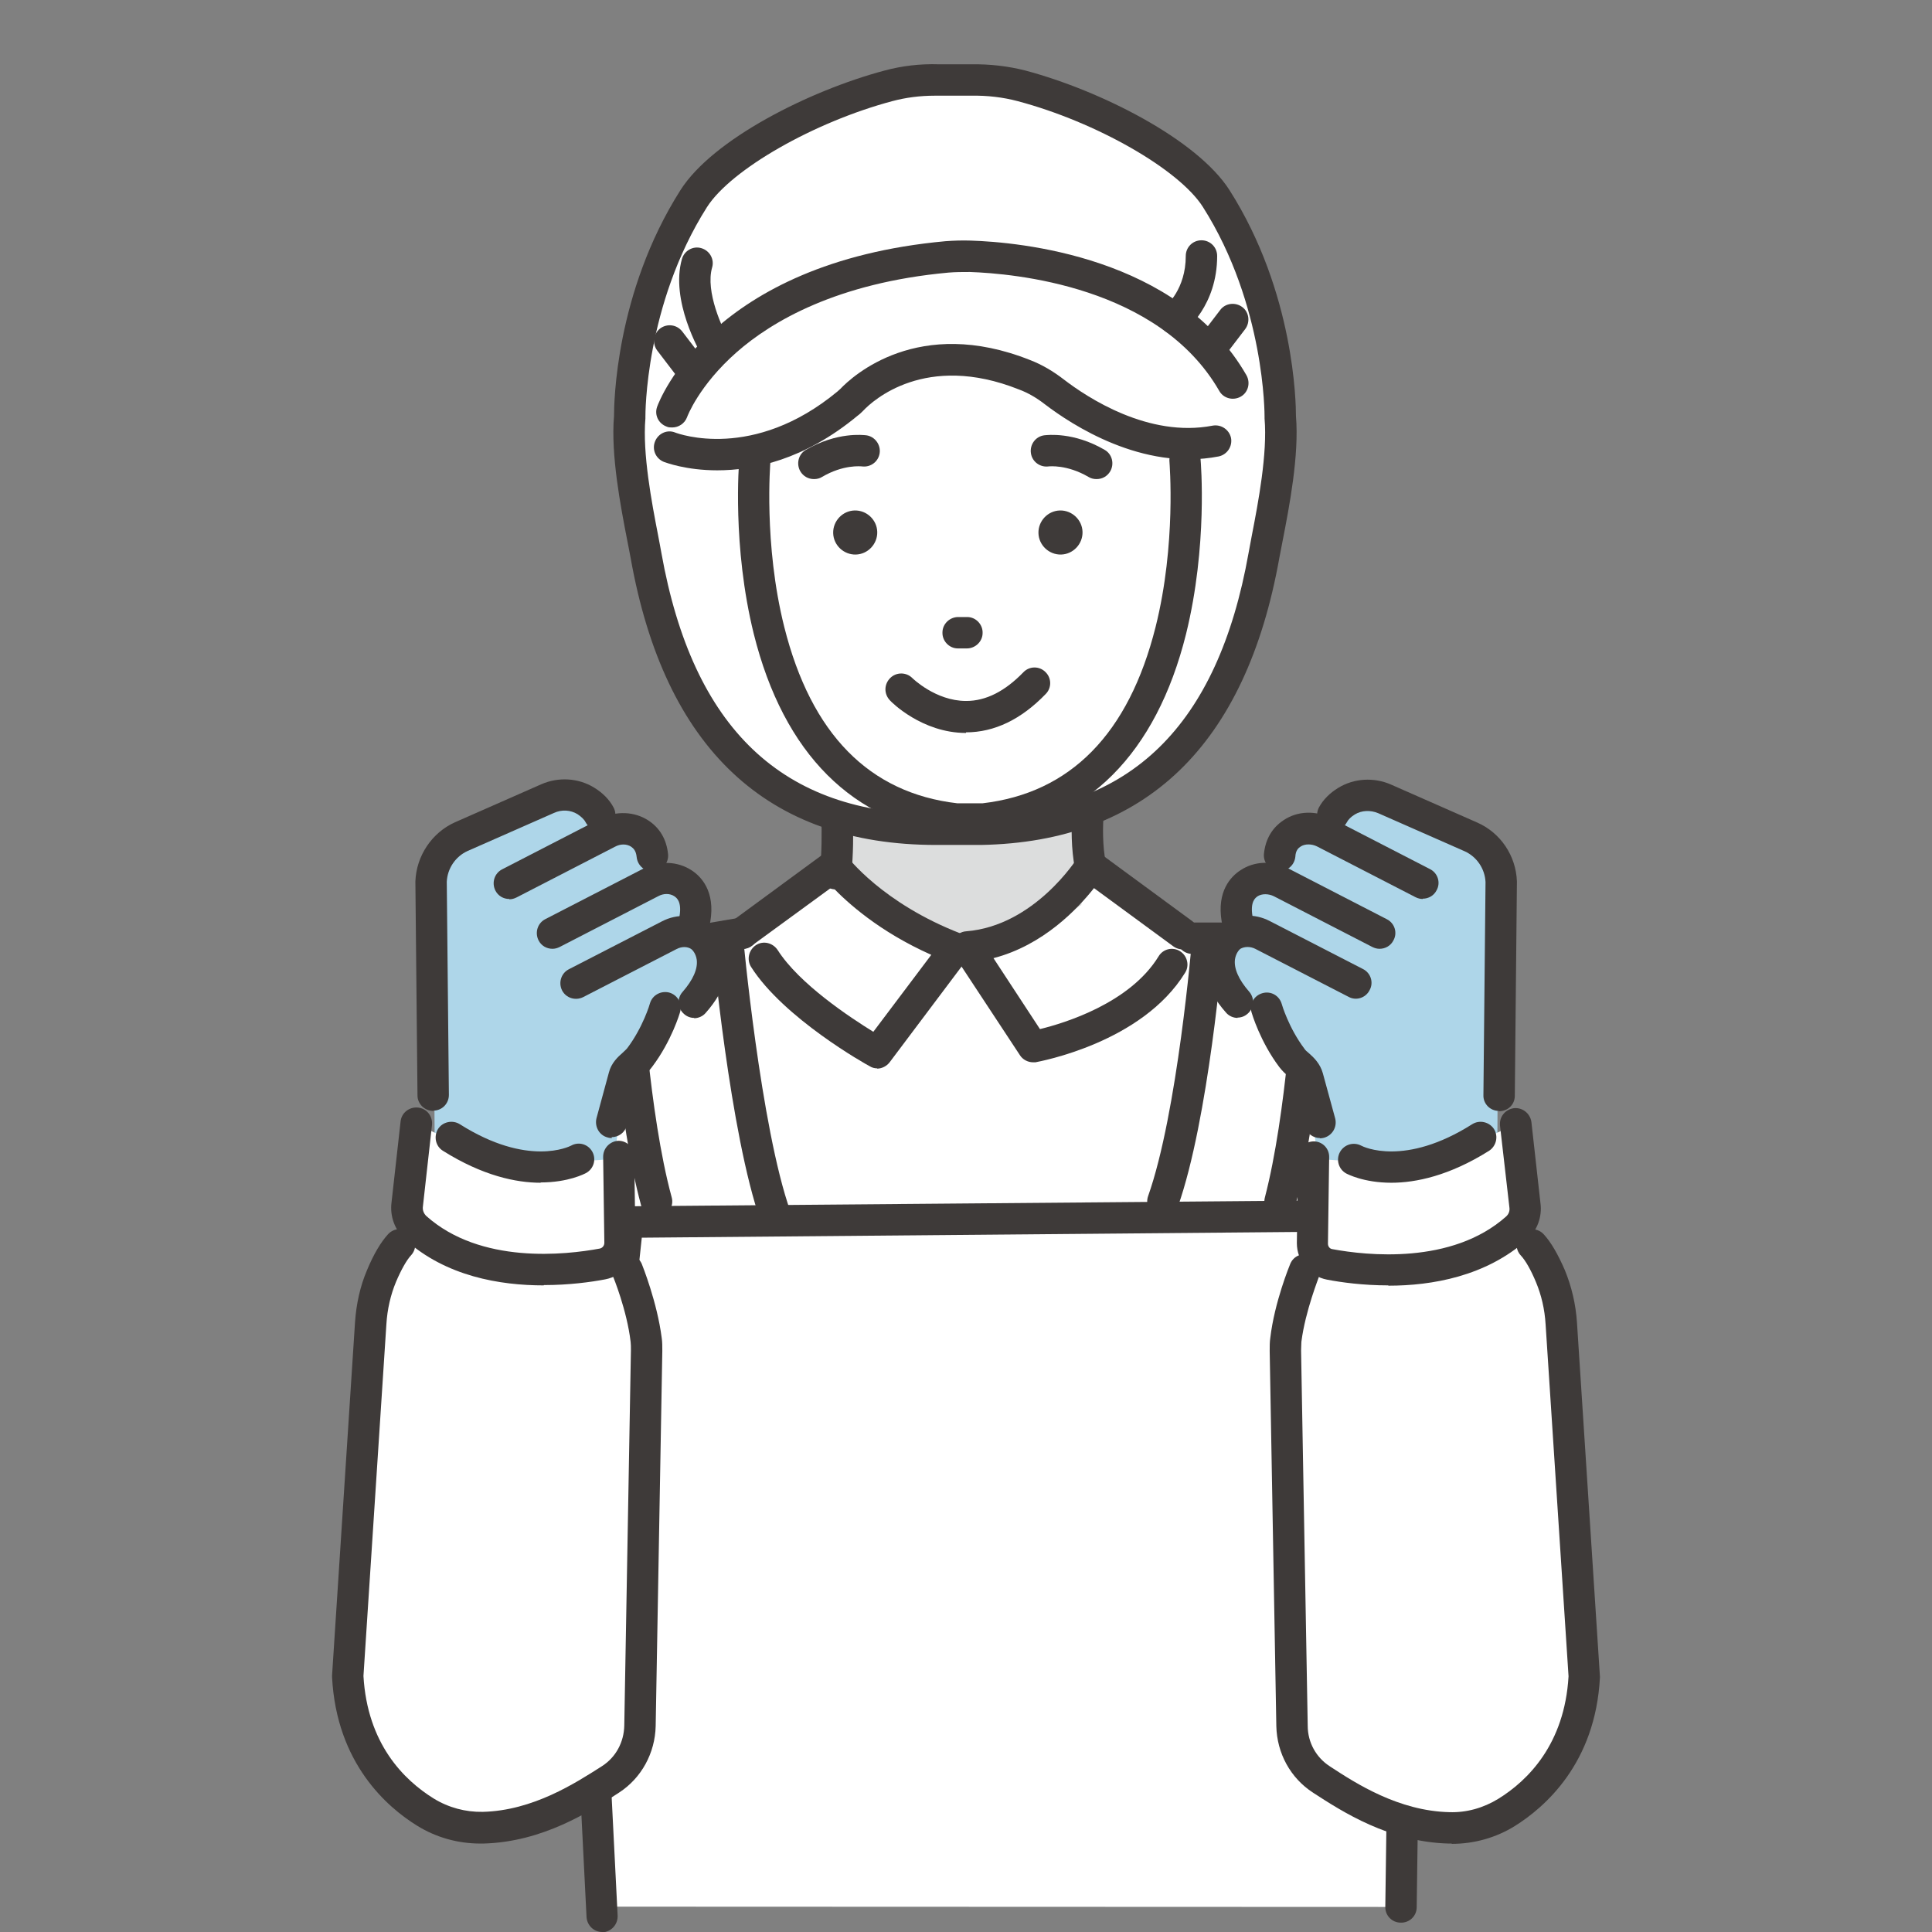 <?xml version="1.0" encoding="UTF-8"?> <svg xmlns="http://www.w3.org/2000/svg" id="sex" viewBox="0 0 64 64"><rect x="0" y="0" width="64" height="64" fill="#808080" stroke="none"/><defs><style>.cls-1{fill:#aed6e9;}.cls-2{fill:#3e3a39;}.cls-3{fill:#fff;}.cls-4{fill:#dcdddd;}</style></defs><polygon class="cls-3" points="27.68 26.2 27.68 28.94 17.64 36.93 19.94 63.16 46.43 63.17 45.7 36.28 36.12 28.68 35.89 25.8 27.68 26.2"></polygon><polygon class="cls-3" points="28.27 25.12 28.04 29.8 27.06 30.86 32.13 42.14 36.59 30.73 35.75 28.96 35.45 24 28.27 25.12"></polygon><path class="cls-4" d="M27.74,27.09s3.94,1.97,7.69-.07l.85-.42-.46,3.38s-4.6,3.23-8.08-1.17v-1.71Z"></path><path class="cls-2" d="M36.12,29.2c-.24,0-.46-.17-.51-.42-.26-1.35.02-2.81.03-2.87.06-.28.33-.46.61-.41.28.06.46.33.41.61h0s-.25,1.33-.03,2.47c.05.28-.13.55-.41.61-.03,0-.07,0-.1,0Z"></path><path class="cls-3" d="M22.8,17.24s-3.57-12.52,7.18-11.66l6.97,1.95,1.13,10.1-15.28-.4Z"></path><path class="cls-3" d="M23.67,11.67s-.58,4.73.21,6.09c0,0-2.12-1.46-2.45,1.17,0,0,.47,4.89,3.78,3.56,0,0,2.16,5.26,6.73,5.07,0,0,5.21-.51,6.28-5.86,0,0,1.51,1.92,2.96-1.26,0,0,2.65-3.98-1.39-3.49l.26-4.9-5.56-3.84-7.48-.27-3.35,3.73Z"></path><path class="cls-2" d="M36.32,15.87c-.09,0-.18-.02-.26-.07-.72-.42-1.3-.35-1.32-.35-.28.04-.55-.15-.59-.44-.04-.28.15-.55.44-.59.1-.01.97-.12,2,.48.25.14.33.46.19.71-.1.17-.27.26-.45.26Z"></path><path class="cls-2" d="M26.96,15.87c-.18,0-.35-.09-.45-.26-.14-.25-.06-.57.19-.71,1.03-.6,1.9-.49,2-.48.28.04.48.31.44.59-.04.28-.3.48-.59.44-.03,0-.61-.07-1.32.35-.08.05-.17.07-.26.07Z"></path><path class="cls-2" d="M32.03,21.48s0,0,0,0h-.3c-.29,0-.52-.25-.51-.53,0-.28.24-.51.52-.51,0,0,0,0,0,0h.3c.29,0,.52.25.51.53,0,.28-.24.51-.52.51Z"></path><path class="cls-2" d="M35.15,18.37h0c-.4.01-.74-.31-.75-.71h0c-.01-.4.31-.74.71-.75h0c.4-.01.74.31.75.71h0c.01.4-.31.74-.71.75Z"></path><path class="cls-2" d="M28.35,18.37h0c-.4.01-.74-.31-.75-.71h0c-.01-.4.31-.74.71-.75h0c.4-.01.74.31.75.71h0c.01.4-.31.74-.71.75Z"></path><path class="cls-2" d="M32,24.28c-1.46,0-2.48-1.03-2.52-1.08-.2-.21-.2-.53.01-.74.2-.2.53-.2.73,0,0,0,.77.76,1.78.76,0,0,0,0,.01,0,.65,0,1.28-.32,1.89-.95.2-.21.53-.21.73-.01.21.2.21.53.01.73-.81.84-1.7,1.27-2.64,1.27h0Z"></path><path class="cls-2" d="M27.68,29.46s-.03,0-.05,0c-.29-.03-.49-.28-.47-.57.13-1.3,0-2.63,0-2.64-.03-.29.18-.54.47-.57.29-.03.54.18.57.47,0,.06.14,1.44,0,2.84-.03.27-.25.47-.52.47Z"></path><path class="cls-2" d="M23.59,31.6c-.25,0-.47-.18-.51-.43-.05-.28.14-.55.43-.6l1-.17c.28-.05.55.14.6.43.05.28-.14.55-.43.6l-1,.17s-.06,0-.09,0Z"></path><path class="cls-2" d="M40.72,31.6h-1.22c-.29,0-.52-.23-.52-.52s.23-.52.52-.52h1.22c.29,0,.52.23.52.52s-.23.52-.52.52Z"></path><path class="cls-3" d="M24.76,14.07s-.33,12.75,6.88,13.23c0,0-9.96.64-10.64-10.7l.27-6.04,3.48,3.51Z"></path><path class="cls-3" d="M39,14.07s1.48,11.9-6.88,13.23c0,0,7.55,1.88,10.23-10.45l-.53-6.29-2.82,3.51Z"></path><path class="cls-3" d="M41.82,14.8l-.31-5.73c-.13-1.73-1.1-3.3-2.61-4.17-2.07-1.19-4.21-1.89-5.61-2.27-1.13-.31-2.32-.33-3.45-.03-2.67.7-5.25,2.3-6.61,3.4-.82.67-1.35,1.64-1.45,2.69l-.5,5.2,1.01.93s2.81,1.12,5.9-1.45c.05-.04.1-.09.14-.13.34-.36,2.31-2.19,5.72-.83.35.14.68.33.98.56.82.63,3.02,2.08,5.34,1.63l1.45.19Z"></path><path class="cls-2" d="M22.26,14.16c-.06,0-.12,0-.18-.03-.27-.1-.41-.39-.31-.66.07-.19,1.79-4.77,9.55-5.48.27-.02.55-.03.84-.02,1.57.05,6.86.51,9.13,4.46.14.25.06.57-.19.71-.25.14-.57.06-.71-.19-2-3.48-6.83-3.89-8.26-3.94-.24,0-.48,0-.71.02-3.7.34-5.86,1.62-7.02,2.64-1.25,1.1-1.64,2.14-1.64,2.15-.08.21-.28.34-.49.34Z"></path><path class="cls-2" d="M23.76,15.58c-1.04,0-1.71-.26-1.77-.28-.27-.11-.4-.41-.29-.68.11-.27.41-.4.67-.29.11.04,2.58.95,5.37-1.36.03-.03.07-.06.1-.09.4-.42,2.58-2.43,6.29-.95.39.15.76.37,1.11.64.78.6,2.81,1.94,4.93,1.53.28-.05.55.13.61.41.05.28-.13.55-.41.61-2.53.49-4.87-1.05-5.76-1.73-.27-.21-.56-.38-.86-.49-3.09-1.23-4.84.37-5.15.7-.06.06-.12.12-.19.17-1.77,1.47-3.45,1.81-4.65,1.81Z"></path><path class="cls-2" d="M23.73,12.09c-.18,0-.35-.09-.45-.26-.11-.19-1.08-1.88-.69-3.25.08-.28.37-.44.64-.36.28.08.44.37.36.64-.23.8.34,2.03.58,2.44.15.25.06.57-.18.71-.08.05-.17.07-.26.07Z"></path><path class="cls-2" d="M38.92,11.08c-.16,0-.31-.07-.41-.2-.17-.23-.13-.55.09-.73.04-.03.68-.57.68-1.67,0-.29.23-.52.52-.52s.52.23.52.52c0,1.64-1.04,2.46-1.09,2.49-.09.07-.21.11-.32.11Z"></path><path class="cls-2" d="M22.89,12.74c-.16,0-.31-.07-.41-.2l-.71-.93c-.17-.23-.13-.55.1-.73.23-.17.55-.13.73.1l.71.93c.17.23.13.55-.1.73-.09.07-.21.11-.32.11Z"></path><path class="cls-2" d="M40.13,12.04c-.11,0-.22-.03-.32-.11-.23-.17-.27-.5-.1-.73l.71-.93c.17-.23.5-.27.73-.1.23.17.27.5.1.73l-.71.93c-.1.13-.26.2-.41.2Z"></path><path class="cls-2" d="M31.01,27.99c-5.6,0-9-3.2-10.12-9.51-.03-.17-.07-.36-.11-.57-.22-1.13-.55-2.84-.44-4.13,0-.39.04-4.08,2.2-7.48,1.07-1.69,4.28-3.3,6.75-3.96.59-.16,1.2-.23,1.81-.21h1.07c.62-.01,1.23.06,1.81.21,2.47.66,5.67,2.27,6.75,3.96,2.16,3.4,2.2,7.09,2.2,7.48.11,1.3-.22,3-.44,4.13-.04.21-.08.41-.11.57-1.11,6.21-4.43,9.41-9.88,9.51h0s-1.44,0-1.44,0c-.02,0-.03,0-.05,0ZM32.5,27.47h0,0ZM30.96,3.17c-.48,0-.95.06-1.4.18-2.59.69-5.34,2.26-6.14,3.51-2.06,3.25-2.04,6.9-2.04,6.94v.03s0,.03,0,.03c-.1,1.16.21,2.79.42,3.87.04.22.08.41.11.59,1.04,5.82,4.01,8.65,9.1,8.65.01,0,.03,0,.04,0h1.44c4.95-.09,7.85-2.92,8.87-8.65.03-.17.07-.37.11-.59.21-1.08.52-2.71.42-3.87v-.03s0-.03,0-.03c0-.04.02-3.69-2.04-6.94-.79-1.25-3.54-2.82-6.14-3.51-.49-.13-1.01-.19-1.53-.18h-.01s-1.1,0-1.1,0c-.04,0-.08,0-.13,0Z"></path><path class="cls-2" d="M32.6,27.65h-.98c-3.36-.38-5.66-2.68-6.65-6.65-.72-2.91-.49-5.67-.48-5.79.03-.29.28-.5.56-.47.29.03.5.28.47.56,0,.03-.23,2.72.46,5.47.89,3.54,2.81,5.5,5.73,5.84h.84c2.91-.34,4.84-2.3,5.73-5.84.69-2.75.46-5.44.46-5.47-.03-.29.19-.54.47-.56.29-.03.54.19.56.47.01.12.24,2.87-.48,5.79-.99,3.97-3.29,6.27-6.65,6.65h-.03Z"></path><path class="cls-2" d="M29.06,35.39c-.09,0-.17-.02-.25-.07-.12-.06-2.85-1.59-3.93-3.29-.15-.24-.08-.56.16-.72.24-.16.56-.08.72.16.72,1.13,2.41,2.24,3.17,2.71l1.92-2.55c-1.73-.77-2.78-1.73-3.28-2.25l-2.67,1.95c-.23.17-.56.12-.73-.11-.17-.23-.12-.56.11-.73l3.05-2.24c.11-.08.25-.12.39-.09.14.02.26.1.34.21.01.01,1.16,1.55,3.78,2.56.15.06.27.19.31.34.05.16.01.33-.08.46l-2.6,3.46c-.1.13-.26.21-.42.21Z"></path><path class="cls-2" d="M34.22,35.19c-.17,0-.34-.09-.43-.23l-2.18-3.31c-.1-.15-.11-.35-.03-.51.08-.16.24-.28.43-.29,2.26-.18,3.67-2.41,3.68-2.43.08-.12.2-.21.34-.24.14-.03.29,0,.41.09l3.05,2.24c.23.17.28.49.11.73-.17.23-.49.28-.73.11l-2.63-1.93c-.53.67-1.67,1.89-3.33,2.32l1.54,2.35c.82-.2,2.98-.86,3.93-2.41.15-.25.47-.32.71-.17.24.15.32.47.17.71-1.43,2.33-4.82,2.94-4.96,2.97-.03,0-.06,0-.09,0Z"></path><path class="cls-3" d="M20.73,32.4s.33,6.42,1.53,8.84l3.43-.95c-1.01-2.86-1.6-9.29-1.6-9.29l-3.36,1.4Z"></path><path class="cls-3" d="M43.37,32.55s-.33,6.42-1.53,8.84l-3.36-1.36c1.01-2.86,1.53-8.88,1.53-8.88l3.36,1.4Z"></path><path class="cls-2" d="M25.69,40.81c-.21,0-.41-.13-.49-.35-1.02-2.89-1.6-9.15-1.62-9.41-.03-.29.18-.54.47-.56.29-.03.54.18.56.47,0,.06.59,6.4,1.57,9.16.1.27-.05.57-.32.66-.06.02-.12.03-.17.03Z"></path><path class="cls-2" d="M21.74,40.32c-.23,0-.44-.15-.5-.38-.79-2.9-1.02-7.32-1.03-7.51-.01-.29.21-.53.49-.55.28-.01.53.21.55.49,0,.04.24,4.5,1,7.29.08.28-.09.56-.37.64-.05.01-.09.02-.14.02Z"></path><path class="cls-2" d="M38.52,40.32c-.06,0-.12,0-.17-.03-.27-.1-.41-.39-.32-.66.98-2.76,1.45-8.45,1.46-8.51.02-.29.28-.5.56-.48.29.02.5.27.48.56-.02.24-.49,5.88-1.51,8.77-.08.21-.28.35-.49.35Z"></path><path class="cls-2" d="M42.4,40.32s-.09,0-.13-.02c-.28-.07-.44-.36-.37-.63.73-2.8.95-7.1.96-7.14.01-.29.26-.51.55-.49.29.01.51.26.49.55,0,.18-.23,4.44-.99,7.35-.06.23-.27.39-.5.39Z"></path><path class="cls-2" d="M19.95,64c-.28,0-.5-.22-.52-.49l-.51-10.16s0-.05,0-.08l1.36-12.84c.03-.26.25-.46.51-.47l22.63-.19h0c.24,0,.44.16.5.39l3.14,11.88s.02.09.02.14l-.15,11c0,.29-.24.52-.53.51-.29,0-.52-.24-.51-.53l.15-10.93-3.02-11.42-21.76.19-1.31,12.34.51,10.12c.01.29-.21.53-.49.55,0,0-.02,0-.03,0Z"></path><path class="cls-1" d="M14.4,38.26l-.05-10.24,4.3-1.69s1.24-.08,1.43,1.19c0,0,1.41-.28,1.68,1.62,0,0,1.32-.37,1.08,1.61,0,0,1.13.52.64,1.73l-1.26.87-1.53,2.33-.32,2.56c-2.93,2.3-4.78.89-5.95.02Z"></path><path class="cls-3" d="M13.78,37.22c3.14,1.67,6.56,1.16,6.56,1.16l.18,2.8c0,.34-.24.64-.58.7-1.25.23-4.23.55-6.19-1.2-.22-.19-.32-.48-.28-.77l.3-2.69Z"></path><path class="cls-3" d="M13.57,40.67c-.23.25-.77,1.23-.93,1.6-.21.5-.33,1.03-.36,1.57l-.76,11.69c.13,2.56,1.58,3.89,2.57,4.5.57.35,1.23.53,1.9.52,1.84-.04,3.34-1.03,4.23-1.61.6-.39.96-1.05.97-1.77l.22-12.43c0-.12,0-.24-.02-.36-.14-1.13-.46-2.67-.46-2.67l-4.64.09-2.74-1.13Z"></path><path class="cls-2" d="M17.91,39.18c-.81,0-1.92-.23-3.24-1.06-.24-.15-.31-.47-.16-.72.15-.24.48-.31.72-.16,2.26,1.43,3.63.74,3.69.71.25-.14.56-.05.7.2.14.25.05.57-.21.71-.04.02-.58.31-1.5.31Z"></path><path class="cls-2" d="M18.01,42.58c-1.45,0-3.24-.3-4.59-1.52-.34-.31-.51-.77-.45-1.23l.3-2.68c.03-.29.29-.49.58-.46.29.03.49.29.46.58l-.3,2.69c-.02.13.03.24.11.32,1.8,1.61,4.62,1.29,5.75,1.08.09-.02.15-.1.15-.19l-.04-2.85c0-.29.23-.52.51-.53h0c.28,0,.52.23.52.51l.04,2.86c0,.6-.42,1.11-1,1.22-.47.09-1.2.19-2.03.19Z"></path><path class="cls-2" d="M15.91,61.07c-.74,0-1.46-.2-2.09-.59-.99-.61-2.67-2.06-2.82-4.92v-.03s0-.03,0-.03l.76-11.69c.04-.61.17-1.2.4-1.74.22-.53.46-.93.7-1.19.2-.21.52-.22.73-.03.21.2.22.52.03.73-.15.16-.33.48-.5.88-.18.43-.29.91-.32,1.4l-.76,11.66c.13,2.24,1.33,3.44,2.33,4.06.49.3,1.05.45,1.62.44,1.67-.04,3.08-.96,3.93-1.5l.03-.02c.45-.29.72-.79.73-1.34l.22-12.43c0-.11,0-.2-.01-.28-.12-1.04-.58-2.17-.59-2.18-.11-.27.02-.57.28-.68.27-.11.57.02.68.28.02.05.51,1.27.66,2.45.02.13.02.27.02.43l-.22,12.43c-.02.89-.47,1.72-1.21,2.2l-.03.02c-.94.61-2.5,1.62-4.47,1.67-.03,0-.06,0-.1,0Z"></path><path class="cls-2" d="M14.35,36.8c-.28,0-.52-.23-.52-.51l-.07-7.09h0c.03-.85.55-1.62,1.31-1.96l2.86-1.26c.57-.25,1.23-.21,1.75.11.28.17.5.39.64.65.14.25.05.57-.21.71-.25.14-.57.05-.71-.21-.05-.1-.15-.19-.27-.27-.23-.14-.52-.16-.78-.04l-2.86,1.26c-.4.18-.67.58-.69,1.02l.07,7.06c0,.29-.23.52-.51.52h0Z"></path><path class="cls-2" d="M16.87,29.78c-.19,0-.37-.1-.46-.28-.13-.26-.03-.57.22-.7l3.26-1.68c.52-.27,1.13-.24,1.59.06.38.25.6.63.65,1.11.03.29-.18.54-.47.57-.29.03-.54-.18-.57-.47-.02-.21-.11-.29-.18-.34-.15-.1-.36-.1-.54,0l-3.26,1.68c-.08.04-.16.06-.24.06Z"></path><path class="cls-2" d="M18.3,31.43c-.19,0-.37-.1-.46-.28-.13-.26-.03-.57.22-.7l3.26-1.68c.52-.27,1.13-.24,1.59.06.31.2.79.69.62,1.7-.05.28-.32.47-.6.42-.28-.05-.47-.32-.42-.6.08-.49-.1-.61-.17-.66-.15-.1-.36-.1-.54,0l-3.26,1.68c-.08.04-.16.06-.24.06Z"></path><path class="cls-2" d="M23,33.72c-.12,0-.24-.04-.34-.13-.22-.19-.24-.52-.05-.73.35-.4.51-.77.47-1.07-.03-.21-.15-.33-.18-.35-.13-.09-.32-.09-.49,0l-3.09,1.59c-.26.13-.57.03-.7-.22-.13-.26-.03-.57.22-.7l3.09-1.59c.5-.26,1.09-.23,1.53.06.26.17.57.55.64,1.08.06.43-.02,1.1-.72,1.89-.1.12-.25.18-.39.18Z"></path><path class="cls-2" d="M20.27,37.7s-.09,0-.14-.02c-.28-.07-.44-.36-.37-.64l.41-1.51c.08-.32.3-.52.46-.66.06-.06.12-.11.15-.15.52-.69.75-1.47.75-1.48.08-.28.37-.43.64-.36.28.08.44.37.36.64-.01.04-.28.96-.92,1.81-.09.13-.2.22-.29.3-.05.05-.14.13-.15.15l-.41,1.51c-.06.23-.27.38-.5.38Z"></path><path class="cls-1" d="M49.6,38.26l.05-10.24-4.3-1.69s-1.24-.08-1.43,1.19c0,0-1.41-.28-1.68,1.62,0,0-1.32-.37-1.08,1.61,0,0-1.13.52-.64,1.73l1.26.87,1.53,2.33.32,2.56c2.93,2.3,4.78.89,5.95.02Z"></path><path class="cls-3" d="M50.22,37.22c-3.14,1.67-6.56,1.16-6.56,1.16l-.18,2.8c0,.34.24.64.58.7,1.25.23,4.23.55,6.19-1.2.22-.19.32-.48.28-.77l-.3-2.69Z"></path><path class="cls-3" d="M50.43,40.67c.23.25.77,1.23.93,1.6.21.5.33,1.03.36,1.57l.76,11.69c-.13,2.56-1.58,3.89-2.57,4.5-.57.35-1.23.53-1.9.52-1.84-.04-3.34-1.03-4.23-1.61-.6-.39-.96-1.05-.97-1.77l-.22-12.43c0-.12,0-.24.02-.36.14-1.13.46-2.67.46-2.67l4.64.09,2.74-1.13Z"></path><path class="cls-2" d="M46.09,39.18c-.92,0-1.46-.29-1.5-.31-.25-.14-.34-.46-.2-.71.14-.25.45-.34.7-.21.07.04,1.44.71,3.68-.71.24-.15.56-.08.72.16.15.24.08.56-.16.72-1.32.83-2.43,1.06-3.24,1.06Z"></path><path class="cls-2" d="M45.99,42.58c-.84,0-1.56-.1-2.03-.19-.58-.11-1-.62-1-1.21l.04-2.86c0-.28.24-.51.52-.51h0c.29,0,.52.24.51.53l-.04,2.86c0,.09.06.17.15.18,1.13.21,3.95.52,5.75-1.08.09-.08.13-.19.11-.31l-.31-2.7c-.03-.29.17-.54.46-.58.28-.03.54.17.58.46l.3,2.69c.06.45-.11.91-.45,1.21-1.36,1.21-3.14,1.52-4.59,1.52Z"></path><path class="cls-2" d="M48.09,61.07s-.06,0-.1,0c-1.97-.05-3.53-1.06-4.47-1.67l-.03-.02c-.74-.48-1.19-1.3-1.21-2.2l-.22-12.43c0-.16,0-.3.02-.43.14-1.19.64-2.4.66-2.45.11-.27.41-.39.68-.28.27.11.39.41.28.68,0,.02-.46,1.15-.59,2.18,0,.08-.01.17-.01.29l.22,12.43c0,.55.28,1.05.73,1.34l.03.02c.84.55,2.25,1.46,3.93,1.5.57.02,1.13-.14,1.62-.44.99-.61,2.2-1.82,2.33-4.06l-.76-11.66c-.03-.5-.14-.97-.32-1.4-.17-.41-.35-.72-.5-.88-.2-.21-.18-.54.03-.73.21-.2.54-.18.73.03.24.26.47.66.7,1.19.22.54.36,1.12.4,1.74l.76,11.72v.03c-.15,2.85-1.83,4.3-2.82,4.92-.63.39-1.35.59-2.09.59Z"></path><path class="cls-2" d="M49.65,36.8h0c-.29,0-.52-.24-.51-.52l.07-7.06c-.02-.44-.29-.84-.69-1.02l-2.86-1.26c-.26-.11-.55-.1-.78.04-.13.08-.22.17-.27.27-.14.25-.45.34-.71.21-.25-.14-.34-.45-.21-.71.14-.26.36-.48.64-.65.52-.32,1.18-.36,1.75-.11l2.86,1.26c.77.34,1.28,1.1,1.31,1.95h0s-.07,7.1-.07,7.1c0,.29-.23.51-.52.51Z"></path><path class="cls-2" d="M47.13,29.78c-.08,0-.16-.02-.24-.06l-3.26-1.68c-.18-.09-.4-.09-.54,0-.08.05-.17.13-.18.34-.03.29-.28.5-.57.47-.29-.03-.5-.28-.47-.57.05-.48.27-.86.65-1.11.46-.31,1.07-.33,1.59-.06l3.26,1.68c.26.13.36.45.22.7-.09.18-.27.28-.46.28Z"></path><path class="cls-2" d="M45.7,31.43c-.08,0-.16-.02-.24-.06l-3.26-1.68c-.18-.09-.4-.09-.54,0-.07.05-.25.17-.17.66.05.28-.14.55-.42.6-.28.05-.55-.14-.6-.42-.17-1.01.31-1.5.62-1.7.46-.31,1.07-.33,1.59-.06l3.26,1.68c.26.13.36.45.22.7-.09.18-.27.28-.46.28Z"></path><path class="cls-2" d="M41,33.72c-.14,0-.29-.06-.39-.18-.7-.79-.77-1.47-.72-1.89.07-.53.38-.91.64-1.08.45-.29,1.03-.32,1.53-.06l3.09,1.59c.26.13.36.45.22.7-.13.26-.45.36-.7.22l-3.09-1.59c-.16-.08-.35-.08-.49,0-.03.02-.15.14-.18.35-.04.3.12.67.47,1.07.19.22.17.54-.05.73-.1.09-.22.13-.34.13Z"></path><path class="cls-2" d="M43.73,37.7c-.23,0-.44-.15-.5-.38l-.41-1.51s-.1-.11-.15-.16c-.09-.08-.19-.17-.29-.3-.64-.85-.91-1.78-.92-1.81-.08-.28.08-.56.36-.64.28-.08.56.08.64.36,0,.01.23.79.75,1.48.03.05.09.1.15.15.16.14.37.34.46.66l.41,1.5c.07.28-.09.56-.37.64-.05.01-.09.02-.14.02Z"></path></svg> 